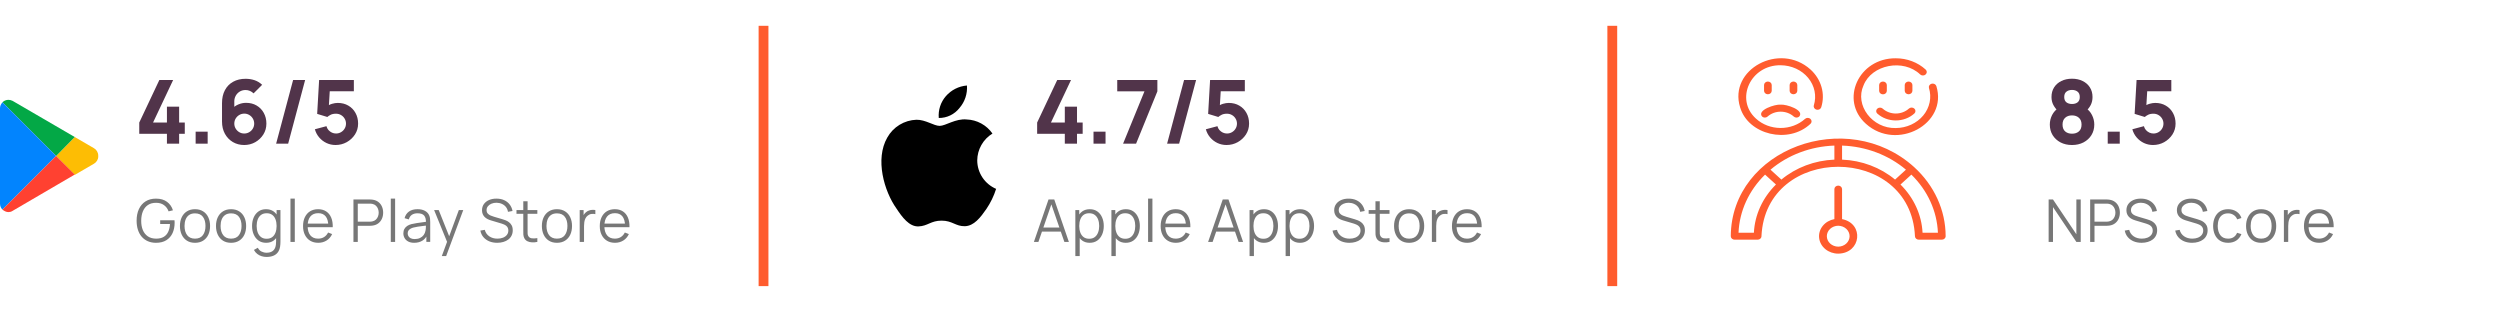 <svg fill="none" height="64" viewBox="0 0 509 64" width="509" xmlns="http://www.w3.org/2000/svg" xmlns:xlink="http://www.w3.org/1999/xlink"><clipPath id="a"><path d="m352.262 11.754h44v40h-44z"/></clipPath><path d="m20.001 31.682v.214c0 .571-.357 1.143-.857 1.429l-3.929 2.286-3.786-3.857 3.786-3.857 3.929 2.286c.5.286.857.857.857 1.5z" fill="#fdbd04"/><path d="m15.214 27.897-3.786 3.857-10.929-10.929c.286-.286.714-.5 1.214-.5.286 0 .571.071.857.214z" fill="#03a846"/><path d="m11.429 31.754-10.929 10.928c-.286-.286-.5-.714-.5-1.214v-19.429c0-.5.214-.857.5-1.214z" fill="#0284fe"/><path d="m15.214 35.54-12.714 7.429c-.214.143-.5.214-.786.214-.429 0-.857-.214-1.214-.5l10.929-10.929z" fill="#ff4131"/><path d="m33.987 29.254v-2.016h-5.634v-2.286l4.086-8.658h2.808l-4.086 8.658h2.826v-3.24h2.484v3.24h1.152v2.286h-1.152v2.016zm5.845 0v-2.448h2.448v2.448zm9.888.27c-.858 0-1.629-.201-2.313-.603-.678-.402-1.215-.96-1.611-1.674-.396-.72-.594-1.551-.594-2.493v-3.762c0-1.02.198-1.899.594-2.637.396-.744.954-1.314 1.674-1.71.72-.402 1.566-.603 2.538-.603.63 0 1.23.093 1.8.279s1.092.501 1.566.945l-1.746 1.746c-.216-.216-.465-.384-.747-.504s-.573-.18-.873-.18c-.468 0-.876.111-1.224.333-.342.216-.609.501-.801.855-.186.348-.279.72-.279 1.116v1.926l-.414-.45c.372-.378.801-.666 1.287-.864.492-.204.999-.306 1.521-.306.816 0 1.533.183 2.151.549.624.366 1.11.867 1.458 1.503.354.636.531 1.362.531 2.178s-.207 1.554-.621 2.214c-.414.654-.963 1.176-1.647 1.566-.684.384-1.434.576-2.25.576zm0-2.34c.372 0 .711-.09 1.017-.27.312-.18.558-.423.738-.729.186-.306.279-.645.279-1.017s-.09-.711-.27-1.017c-.18-.312-.423-.558-.729-.738-.306-.186-.645-.279-1.017-.279s-.714.093-1.026.279c-.306.18-.552.426-.738.738-.18.306-.27.645-.27 1.017 0 .36.09.693.27.999s.423.552.729.738.645.279 1.017.279zm9.955-10.89h2.448l-3.456 12.96h-2.448zm8.644 13.23c-.654 0-1.269-.135-1.845-.405-.57-.27-1.062-.645-1.476-1.125s-.711-1.038-.891-1.674l2.358-.63c.078.306.216.57.414.792.204.222.438.396.702.522.27.12.546.18.828.18.372 0 .711-.09 1.017-.27.312-.18.558-.423.738-.729.186-.306.279-.645.279-1.017s-.093-.711-.279-1.017c-.18-.306-.426-.549-.738-.729-.306-.18-.645-.27-1.017-.27-.456 0-.828.078-1.116.234-.288.15-.504.294-.648.432l-2.07-.63.396-6.894h7.074v2.286h-5.724l.864-.81-.27 4.446-.414-.504c.324-.264.693-.456 1.107-.576s.801-.18 1.161-.18c.816 0 1.533.183 2.151.549.624.36 1.11.858 1.458 1.494.354.63.531 1.353.531 2.169s-.213 1.554-.639 2.214c-.426.654-.987 1.176-1.683 1.566-.696.384-1.452.576-2.268.576z" fill="#51344a"/><path d="m31.755 49.434c-.608 0-1.156-.106-1.644-.318s-.904-.514-1.248-.906c-.34-.392-.6-.864-.78-1.416-.18-.556-.27-1.176-.27-1.86 0-.904.156-1.692.468-2.364.316-.676.768-1.2 1.356-1.572s1.294-.558 2.118-.558c.92 0 1.668.216 2.244.648.58.428.984 1.004 1.212 1.728l-.888.216c-.188-.528-.498-.95-.93-1.266-.428-.316-.962-.474-1.602-.474-.676-.004-1.238.148-1.686.456-.448.304-.786.732-1.014 1.284-.224.548-.338 1.182-.342 1.902s.106 1.354.33 1.902c.228.544.568.972 1.02 1.284.452.308 1.016.464 1.692.468.62 0 1.132-.12 1.536-.36s.71-.584.918-1.032c.212-.448.332-.978.36-1.59h-1.992v-.756h2.916c.012.092.018.19.018.294.004.1.006.172.006.216 0 .78-.14 1.478-.42 2.094-.28.612-.702 1.096-1.266 1.452-.56.352-1.264.528-2.112.528zm7.945 0c-.644 0-1.194-.146-1.65-.438s-.806-.696-1.05-1.212-.366-1.108-.366-1.776c0-.68.124-1.276.372-1.788s.6-.91 1.056-1.194c.46-.288 1.006-.432 1.638-.432.648 0 1.2.146 1.656.438.46.288.81.69 1.05 1.206.244.512.366 1.102.366 1.77 0 .68-.122 1.278-.366 1.794-.244.512-.596.912-1.056 1.2s-1.01.432-1.65.432zm0-.846c.72 0 1.256-.238 1.608-.714.352-.48.528-1.102.528-1.866 0-.784-.178-1.408-.534-1.872-.352-.464-.886-.696-1.602-.696-.484 0-.884.11-1.2.33-.312.216-.546.518-.702.906-.152.384-.228.828-.228 1.332 0 .78.18 1.406.54 1.878.36.468.89.702 1.59.702zm7.341.846c-.644 0-1.194-.146-1.65-.438s-.806-.696-1.05-1.212-.366-1.108-.366-1.776c0-.68.124-1.276.372-1.788s.6-.91 1.056-1.194c.46-.288 1.006-.432 1.638-.432.648 0 1.2.146 1.656.438.46.288.81.69 1.05 1.206.244.512.366 1.102.366 1.77 0 .68-.122 1.278-.366 1.794-.244.512-.596.912-1.056 1.2s-1.01.432-1.65.432zm0-.846c.72 0 1.256-.238 1.608-.714.352-.48.528-1.102.528-1.866 0-.784-.178-1.408-.534-1.872-.352-.464-.886-.696-1.602-.696-.484 0-.884.11-1.2.33-.312.216-.546.518-.702.906-.152.384-.228.828-.228 1.332 0 .78.18 1.406.54 1.878.36.468.89.702 1.59.702zm7.21 3.726c-.332 0-.66-.05-.984-.15-.32-.096-.616-.25-.888-.462-.272-.208-.5-.48-.684-.816l.798-.444c.18.36.432.618.756.774.328.16.662.24 1.002.24.468 0 .846-.088 1.134-.264.292-.172.504-.428.636-.768s.196-.764.192-1.272v-1.728h.102v-4.65h.786v6.39c0 .184-.006.36-.018.528-.008.172-.026.34-.054.504-.076.484-.234.882-.474 1.194-.236.312-.548.544-.936.696-.384.152-.84.228-1.368.228zm-.06-2.88c-.604 0-1.12-.15-1.548-.45-.428-.304-.756-.714-.984-1.23s-.342-1.098-.342-1.746c0-.644.112-1.224.336-1.74.228-.516.554-.924.978-1.224s.932-.45 1.524-.45c.608 0 1.12.148 1.536.444s.73.702.942 1.218c.216.512.324 1.096.324 1.752 0 .644-.106 1.226-.318 1.746-.212.516-.524.926-.936 1.23-.412.3-.916.45-1.512.45zm.09-.822c.46 0 .84-.112 1.14-.336s.524-.532.672-.924c.148-.396.222-.844.222-1.344 0-.508-.074-.956-.222-1.344-.148-.392-.372-.698-.672-.918-.296-.22-.67-.33-1.122-.33-.464 0-.848.114-1.152.342s-.53.538-.678.93c-.144.392-.216.832-.216 1.32 0 .492.074.936.222 1.332.152.392.378.702.678.93s.676.342 1.128.342zm4.857.642v-8.82h.882v8.82zm5.663.18c-.632 0-1.18-.14-1.644-.42-.46-.28-.818-.674-1.074-1.182s-.384-1.104-.384-1.788c0-.708.126-1.32.378-1.836s.606-.914 1.062-1.194c.46-.28 1.002-.42 1.626-.42.64 0 1.186.148 1.638.444.452.292.794.712 1.026 1.26s.338 1.202.318 1.962h-.9v-.312c-.016-.84-.198-1.474-.546-1.902-.344-.428-.848-.642-1.512-.642-.696 0-1.23.226-1.602.678-.368.452-.552 1.096-.552 1.932 0 .816.184 1.45.552 1.902.372.448.898.672 1.578.672.464 0 .868-.106 1.212-.318.348-.216.622-.526.822-.93l.822.318c-.256.564-.634 1.002-1.134 1.314-.496.308-1.058.462-1.686.462zm-2.478-3.174v-.738h4.95v.738zm9.638 2.994v-8.64h3.336c.084 0 .178.004.282.012.108.004.216.016.324.036.452.068.834.226 1.146.474.316.244.554.552.714.924.164.372.246.784.246 1.236 0 .448-.082.858-.246 1.23s-.404.682-.72.93c-.312.244-.692.4-1.14.468-.108.016-.216.028-.324.036-.104.008-.198.012-.282.012h-2.454v3.282zm.882-4.122h2.43c.072 0 .156-.004.252-.012s.19-.022.282-.042c.296-.064.538-.186.726-.366.192-.18.334-.394.426-.642.096-.248.144-.506.144-.774s-.048-.526-.144-.774c-.092-.252-.234-.468-.426-.648-.188-.18-.43-.302-.726-.366-.092-.02-.186-.032-.282-.036-.096-.008-.18-.012-.252-.012h-2.43zm6.72 4.122v-8.82h.882v8.82zm4.775.18c-.488 0-.898-.088-1.23-.264-.328-.176-.574-.41-.738-.702s-.246-.61-.246-.954c0-.352.07-.652.21-.9.144-.252.338-.458.582-.618.248-.16.534-.282.858-.366.328-.08.69-.15 1.086-.21.4-.064.79-.118 1.17-.162.384-.048.72-.094 1.008-.138l-.312.192c.012-.64-.112-1.114-.372-1.422s-.712-.462-1.356-.462c-.444 0-.82.1-1.128.3-.304.2-.518.516-.642.948l-.858-.252c.148-.58.446-1.03.894-1.35s1.03-.48 1.746-.48c.592 0 1.094.112 1.506.336.416.22.71.54.882.96.08.188.132.398.156.63s.036.468.036.708v4.026h-.786v-1.626l.228.096c-.22.556-.562.98-1.026 1.272s-1.02.438-1.668.438zm.102-.762c.412 0 .772-.074 1.08-.222s.556-.35.744-.606c.188-.26.31-.552.366-.876.048-.208.074-.436.078-.684.004-.252.006-.44.006-.564l.336.174c-.3.04-.626.08-.978.12-.348.04-.692.086-1.032.138-.336.052-.64.114-.912.186-.184.052-.362.126-.534.222-.172.092-.314.216-.426.372-.108.156-.162.35-.162.582 0 .188.046.37.138.546.096.176.248.322.456.438.212.116.492.174.84.174zm5.513 3.462 1.254-3.402.018 1.008-2.838-6.966h.936l2.328 5.826h-.384l2.148-5.826h.9l-3.48 9.36zm11.287-2.7c-.604 0-1.148-.1-1.633-.3-.48-.204-.878-.492-1.194-.864-.312-.372-.516-.814-.612-1.326l.9-.15c.144.56.448 1 .912 1.32.465.316 1.018.474 1.663.474.424 0 .804-.066 1.14-.198.336-.136.6-.328.792-.576s.288-.542.288-.882c0-.224-.04-.414-.12-.57-.08-.16-.186-.292-.318-.396s-.276-.19-.432-.258c-.156-.072-.308-.13-.456-.174l-2.191-.654c-.264-.076-.508-.172-.732-.288-.224-.12-.42-.262-.588-.426-.164-.168-.292-.364-.384-.588s-.138-.48-.138-.768c0-.488.128-.91.384-1.266s.606-.63 1.05-.822c.445-.192.951-.286 1.518-.282.576 0 1.09.102 1.542.306.456.204.832.496 1.128.876.296.376.492.822.588 1.338l-.924.168c-.06-.376-.198-.702-.414-.978s-.492-.488-.828-.636c-.332-.152-.698-.23-1.098-.234-.388 0-.734.066-1.038.198-.3.128-.538.304-.715.528s-.264.48-.264.768c0 .292.08.526.24.702.164.176.364.314.6.414.24.1.472.182.697.246l1.692.498c.176.048.382.118.618.21.24.088.472.216.696.384.228.164.416.38.564.648s.222.608.222 1.02c0 .4-.08.758-.24 1.074-.156.316-.378.582-.666.798-.284.216-.618.38-1.002.492-.38.116-.796.174-1.248.174zm8.162-.18c-.364.076-.724.106-1.08.09-.352-.016-.668-.092-.948-.228-.276-.136-.486-.348-.63-.636-.116-.24-.18-.482-.192-.726-.008-.248-.012-.53-.012-.846v-5.934h.876v5.898c0 .272.002.5.006.684.008.18.05.34.126.48.144.268.372.428.684.48.316.052.706.04 1.17-.036zm-4.248-5.724v-.756h4.248v.756zm8.236 5.904c-.644 0-1.194-.146-1.65-.438s-.806-.696-1.05-1.212-.366-1.108-.366-1.776c0-.68.124-1.276.372-1.788s.6-.91 1.056-1.194c.46-.288 1.006-.432 1.638-.432.648 0 1.2.146 1.656.438.46.288.81.69 1.05 1.206.244.512.366 1.102.366 1.77 0 .68-.122 1.278-.366 1.794-.244.512-.596.912-1.056 1.2s-1.01.432-1.65.432zm0-.846c.72 0 1.256-.238 1.608-.714.352-.48.528-1.102.528-1.866 0-.784-.178-1.408-.534-1.872-.352-.464-.886-.696-1.602-.696-.484 0-.884.11-1.2.33-.312.216-.546.518-.702.906-.152.384-.228.828-.228 1.332 0 .78.18 1.406.54 1.878.36.468.89.702 1.59.702zm4.636.666v-6.48h.792v1.56l-.156-.204c.072-.192.166-.368.282-.528.116-.164.242-.298.378-.402.168-.148.364-.26.588-.336.224-.08.45-.126.678-.138.228-.016.436 0 .624.048v.828c-.236-.06-.494-.074-.774-.042s-.538.144-.774.336c-.216.168-.378.37-.486.606-.108.232-.18.48-.216.744-.036.26-.054.518-.054.774v3.234zm7.189.18c-.632 0-1.18-.14-1.644-.42-.46-.28-.818-.674-1.074-1.182s-.384-1.104-.384-1.788c0-.708.126-1.32.378-1.836s.606-.914 1.062-1.194c.46-.28 1.002-.42 1.626-.42.64 0 1.186.148 1.638.444.452.292.794.712 1.026 1.26s.338 1.202.318 1.962h-.9v-.312c-.016-.84-.198-1.474-.546-1.902-.344-.428-.848-.642-1.512-.642-.696 0-1.23.226-1.602.678-.368.452-.552 1.096-.552 1.932 0 .816.184 1.45.552 1.902.372.448.898.672 1.578.672.464 0 .868-.106 1.212-.318.348-.216.622-.526.822-.93l.822.318c-.256.564-.634 1.002-1.134 1.314-.496.308-1.058.462-1.686.462zm-2.478-3.174v-.738h4.95v.738z" fill="#777"/><path d="m155.453 5.254v53" stroke="#ff5c2e" stroke-width="2"/><path d="m195.352 21.985c.542-.625.955-1.351 1.216-2.136.261-.785.364-1.614.304-2.439-1.665.134-3.21.917-4.303 2.18-.524.605-.92 1.309-1.167 2.071-.246.761-.337 1.564-.268 2.362.813.007 1.615-.173 2.347-.527.731-.353 1.371-.87 1.871-1.51zm3.614 10.672c.01-1.099.299-2.178.842-3.134.542-.956 1.318-1.758 2.257-2.331-.593-.853-1.375-1.557-2.287-2.054-.911-.498-1.926-.777-2.963-.814-2.238-.23-4.304 1.305-5.494 1.305-1.191 0-2.869-1.277-4.734-1.248-1.219.04-2.406.396-3.447 1.032-1.041.636-1.899 1.531-2.491 2.597-2.525 4.389-.645 10.916 1.879 14.459 1.148 1.736 2.582 3.701 4.475 3.629 1.894-.072 2.511-1.176 4.705-1.176 2.195 0 2.869 1.176 4.734 1.133 1.864-.043 3.184-1.779 4.389-3.514.854-1.26 1.52-2.637 1.979-4.088-1.136-.485-2.106-1.292-2.789-2.322-.684-1.03-1.05-2.237-1.055-3.473z" fill="#000"/><path d="m216.796 29.254v-2.016h-5.634v-2.286l4.086-8.658h2.808l-4.086 8.658h2.826v-3.24h2.484v3.24h1.152v2.286h-1.152v2.016zm5.844 0v-2.448h2.448v2.448zm6.018 0 4.356-10.656h-5.544v-2.304h8.172v2.304l-4.338 10.656zm12.419-12.96h2.448l-3.456 12.96h-2.448zm8.644 13.23c-.654 0-1.269-.135-1.845-.405-.57-.27-1.062-.645-1.476-1.125s-.711-1.038-.891-1.674l2.358-.63c.078.306.216.57.414.792.204.222.438.396.702.522.27.12.546.18.828.18.372 0 .711-.09 1.017-.27.312-.18.558-.423.738-.729.186-.306.279-.645.279-1.017s-.093-.711-.279-1.017c-.18-.306-.426-.549-.738-.729-.306-.18-.645-.27-1.017-.27-.456 0-.828.078-1.116.234-.288.15-.504.294-.648.432l-2.07-.63.396-6.894h7.074v2.286h-5.724l.864-.81-.27 4.446-.414-.504c.324-.264.693-.456 1.107-.576s.801-.18 1.161-.18c.816 0 1.533.183 2.151.549.624.36 1.11.858 1.458 1.494.354.63.531 1.353.531 2.169s-.213 1.554-.639 2.214c-.426.654-.987 1.176-1.683 1.566-.696.384-1.452.576-2.268.576z" fill="#51344a"/><path d="m210.502 49.254 2.976-8.64h1.17l2.976 8.64h-.918l-2.826-8.148h.348l-2.808 8.148zm1.326-2.094v-.828h4.464v.828zm10.029 2.274c-.596 0-1.1-.15-1.512-.45-.412-.304-.724-.714-.936-1.23-.212-.52-.318-1.102-.318-1.746 0-.656.106-1.24.318-1.752.216-.516.532-.922.948-1.218s.928-.444 1.536-.444c.592 0 1.1.15 1.524.45s.748.708.972 1.224c.228.516.342 1.096.342 1.74 0 .648-.114 1.23-.342 1.746s-.556.926-.984 1.23c-.428.3-.944.45-1.548.45zm-2.916 2.7v-9.36h.792v4.878h.096v4.482zm2.826-3.522c.452 0 .828-.114 1.128-.342s.524-.538.672-.93c.152-.396.228-.84.228-1.332 0-.488-.074-.928-.222-1.32s-.374-.702-.678-.93c-.3-.228-.682-.342-1.146-.342-.452 0-.828.11-1.128.33-.296.22-.518.526-.666.918-.148.388-.222.836-.222 1.344 0 .5.074.948.222 1.344.148.392.372.7.672.924s.68.336 1.14.336zm7.432.822c-.596 0-1.1-.15-1.512-.45-.412-.304-.724-.714-.936-1.23-.212-.52-.318-1.102-.318-1.746 0-.656.106-1.24.318-1.752.216-.516.532-.922.948-1.218s.928-.444 1.536-.444c.592 0 1.1.15 1.524.45s.748.708.972 1.224c.228.516.342 1.096.342 1.74 0 .648-.114 1.23-.342 1.746s-.556.926-.984 1.23c-.428.3-.944.45-1.548.45zm-2.916 2.7v-9.36h.792v4.878h.096v4.482zm2.826-3.522c.452 0 .828-.114 1.128-.342s.524-.538.672-.93c.152-.396.228-.84.228-1.332 0-.488-.074-.928-.222-1.32s-.374-.702-.678-.93c-.3-.228-.682-.342-1.146-.342-.452 0-.828.11-1.128.33-.296.22-.518.526-.666.918-.148.388-.222.836-.222 1.344 0 .5.074.948.222 1.344.148.392.372.7.672.924s.68.336 1.14.336zm4.641.642v-8.82h.882v8.82zm5.663.18c-.632 0-1.18-.14-1.644-.42-.46-.28-.818-.674-1.074-1.182s-.384-1.104-.384-1.788c0-.708.126-1.32.378-1.836s.606-.914 1.062-1.194c.46-.28 1.002-.42 1.626-.42.64 0 1.186.148 1.638.444.452.292.794.712 1.026 1.26s.338 1.202.318 1.962h-.9v-.312c-.016-.84-.198-1.474-.546-1.902-.344-.428-.848-.642-1.512-.642-.696 0-1.23.226-1.602.678-.368.452-.552 1.096-.552 1.932 0 .816.184 1.45.552 1.902.372.448.898.672 1.578.672.464 0 .868-.106 1.212-.318.348-.216.622-.526.822-.93l.822.318c-.256.564-.634 1.002-1.134 1.314-.496.308-1.058.462-1.686.462zm-2.478-3.174v-.738h4.95v.738zm9.038 2.994 2.976-8.64h1.17l2.976 8.64h-.918l-2.826-8.148h.348l-2.808 8.148zm1.326-2.094v-.828h4.464v.828zm10.029 2.274c-.596 0-1.1-.15-1.512-.45-.412-.304-.724-.714-.936-1.23-.212-.52-.318-1.102-.318-1.746 0-.656.106-1.24.318-1.752.216-.516.532-.922.948-1.218s.928-.444 1.536-.444c.592 0 1.1.15 1.524.45s.748.708.972 1.224c.228.516.342 1.096.342 1.74 0 .648-.114 1.23-.342 1.746s-.556.926-.984 1.23c-.428.3-.944.45-1.548.45zm-2.916 2.7v-9.36h.792v4.878h.096v4.482zm2.826-3.522c.452 0 .828-.114 1.128-.342s.524-.538.672-.93c.152-.396.228-.84.228-1.332 0-.488-.074-.928-.222-1.32s-.374-.702-.678-.93c-.3-.228-.682-.342-1.146-.342-.452 0-.828.11-1.128.33-.296.22-.518.526-.666.918-.148.388-.222.836-.222 1.344 0 .5.074.948.222 1.344.148.392.372.7.672.924s.68.336 1.14.336zm7.432.822c-.596 0-1.1-.15-1.512-.45-.412-.304-.724-.714-.936-1.23-.212-.52-.318-1.102-.318-1.746 0-.656.106-1.24.318-1.752.216-.516.532-.922.948-1.218s.928-.444 1.536-.444c.592 0 1.1.15 1.524.45s.748.708.972 1.224c.228.516.342 1.096.342 1.74 0 .648-.114 1.23-.342 1.746s-.556.926-.984 1.23c-.428.3-.944.45-1.548.45zm-2.916 2.7v-9.36h.792v4.878h.096v4.482zm2.826-3.522c.452 0 .828-.114 1.128-.342s.524-.538.672-.93c.152-.396.228-.84.228-1.332 0-.488-.074-.928-.222-1.32s-.374-.702-.678-.93c-.3-.228-.682-.342-1.146-.342-.452 0-.828.11-1.128.33-.296.22-.518.526-.666.918-.148.388-.222.836-.222 1.344 0 .5.074.948.222 1.344.148.392.372.7.672.924s.68.336 1.14.336zm10.164.822c-.604 0-1.148-.1-1.632-.3-.48-.204-.878-.492-1.194-.864-.312-.372-.516-.814-.612-1.326l.9-.15c.144.56.448 1 .912 1.32.464.316 1.018.474 1.662.474.424 0 .804-.066 1.14-.198.336-.136.6-.328.792-.576s.288-.542.288-.882c0-.224-.04-.414-.12-.57-.08-.16-.186-.292-.318-.396s-.276-.19-.432-.258c-.156-.072-.308-.13-.456-.174l-2.19-.654c-.264-.076-.508-.172-.732-.288-.224-.12-.42-.262-.588-.426-.164-.168-.292-.364-.384-.588s-.138-.48-.138-.768c0-.488.128-.91.384-1.266s.606-.63 1.05-.822.95-.286 1.518-.282c.576 0 1.09.102 1.542.306.456.204.832.496 1.128.876.296.376.492.822.588 1.338l-.924.168c-.06-.376-.198-.702-.414-.978s-.492-.488-.828-.636c-.332-.152-.698-.23-1.098-.234-.388 0-.734.066-1.038.198-.3.128-.538.304-.714.528s-.264.48-.264.768c0 .292.08.526.24.702.164.176.364.314.6.414.24.1.472.182.696.246l1.692.498c.176.048.382.118.618.21.24.088.472.216.696.384.228.164.416.38.564.648s.222.608.222 1.02c0 .4-.08.758-.24 1.074-.156.316-.378.582-.666.798-.284.216-.618.38-1.002.492-.38.116-.796.174-1.248.174zm8.162-.18c-.364.076-.724.106-1.08.09-.352-.016-.668-.092-.948-.228-.276-.136-.486-.348-.63-.636-.116-.24-.18-.482-.192-.726-.008-.248-.012-.53-.012-.846v-5.934h.876v5.898c0 .272.002.5.006.684.008.18.05.34.126.48.144.268.372.428.684.48.316.052.706.04 1.17-.036zm-4.248-5.724v-.756h4.248v.756zm8.237 5.904c-.644 0-1.194-.146-1.65-.438s-.806-.696-1.05-1.212-.366-1.108-.366-1.776c0-.68.124-1.276.372-1.788s.6-.91 1.056-1.194c.46-.288 1.006-.432 1.638-.432.648 0 1.2.146 1.656.438.46.288.81.69 1.05 1.206.244.512.366 1.102.366 1.77 0 .68-.122 1.278-.366 1.794-.244.512-.596.912-1.056 1.2s-1.01.432-1.65.432zm0-.846c.72 0 1.256-.238 1.608-.714.352-.48.528-1.102.528-1.866 0-.784-.178-1.408-.534-1.872-.352-.464-.886-.696-1.602-.696-.484 0-.884.11-1.2.33-.312.216-.546.518-.702.906-.152.384-.228.828-.228 1.332 0 .78.18 1.406.54 1.878.36.468.89.702 1.59.702zm4.635.666v-6.48h.792v1.56l-.156-.204c.072-.192.166-.368.282-.528.116-.164.242-.298.378-.402.168-.148.364-.26.588-.336.224-.08.45-.126.678-.138.228-.016.436 0 .624.048v.828c-.236-.06-.494-.074-.774-.042s-.538.144-.774.336c-.216.168-.378.37-.486.606-.108.232-.18.48-.216.744-.036.26-.054.518-.054.774v3.234zm7.189.18c-.632 0-1.18-.14-1.644-.42-.46-.28-.818-.674-1.074-1.182s-.384-1.104-.384-1.788c0-.708.126-1.32.378-1.836s.606-.914 1.062-1.194c.46-.28 1.002-.42 1.626-.42.64 0 1.186.148 1.638.444.452.292.794.712 1.026 1.26s.338 1.202.318 1.962h-.9v-.312c-.016-.84-.198-1.474-.546-1.902-.344-.428-.848-.642-1.512-.642-.696 0-1.23.226-1.602.678-.368.452-.552 1.096-.552 1.932 0 .816.184 1.45.552 1.902.372.448.898.672 1.578.672.464 0 .868-.106 1.212-.318.348-.216.622-.526.822-.93l.822.318c-.256.564-.634 1.002-1.134 1.314-.496.308-1.058.462-1.686.462zm-2.478-3.174v-.738h4.95v.738z" fill="#777"/><path d="m328.262 5.254v53" stroke="#ff5c2e" stroke-width="2"/><g clip-path="url(#a)" fill="#ff5c2e"><path d="m358.771 23.733c.072.066.158.118.253.154s.196.054.299.054.204-.018.299-.054.181-.088.253-.154c.712-.639 1.671-.997 2.671-.997.999 0 1.959.358 2.67.997.072.066.159.118.253.154.095.036.197.054.299.054.103 0 .205-.018.299-.054.095-.036.181-.088.254-.154 1.134-1.327-2.679-2.551-3.775-2.424-1.086-.136-4.924 1.115-3.775 2.424zm1.951-5.236v-1.184c0-.188-.082-.369-.229-.502-.146-.133-.345-.208-.552-.208s-.406.075-.552.208c-.147.133-.229.314-.229.502v1.184c.004.186.088.363.234.493.146.13.342.203.547.203s.401-.073.547-.203c.146-.13.23-.307.234-.493zm5.209 0v-1.184c0-.188-.082-.369-.229-.502s-.345-.208-.552-.208c-.208 0-.406.075-.553.208-.146.133-.229.314-.229.502v1.184c.004.186.088.363.234.493.147.13.343.203.548.203.204 0 .401-.073.547-.203.146-.13.23-.307.234-.493z"/><path d="m369.836 22.328c.199.051.413.029.593-.062.181-.091.315-.244.373-.424.423-1.342.444-2.762.06-4.114-.383-1.352-1.158-2.586-2.243-3.574-6.273-5.646-16.731-.039-14.335 7.694 1.653 5.621 9.887 7.566 14.335 3.356.142-.134.22-.313.218-.5-.001-.186-.084-.364-.228-.496-.145-.132-.341-.206-.546-.208-.205-.002-.402.07-.549.199-1.333 1.199-3.135 1.868-5.01 1.859s-3.669-.694-4.989-1.905c-4.348-3.929-1.096-10.958 5.028-10.866 1.086.008 2.156.243 3.127.688.97.445 1.815 1.087 2.469 1.876.653.789 1.098 1.705 1.3 2.676.201.971.154 1.971-.139 2.922-.028.09-.037.183-.025.276.012.093.043.182.093.264.05.082.117.153.197.211s.172.101.271.127zm22.22-7.167c.073-.066.13-.144.169-.23.04-.086.06-.178.06-.272s-.02-.186-.06-.272c-.039-.086-.096-.164-.169-.23-.796-.728-1.743-1.305-2.787-1.698-1.043-.393-2.161-.594-3.291-.591-7.579-.065-11.465 8.524-6.076 13.339 6.27 5.645 16.728.04 14.338-7.688-.06-.178-.195-.327-.375-.415-.18-.089-.391-.11-.587-.058-.197.051-.364.171-.465.332-.101.162-.128.353-.076.533.293.952.34 1.952.138 2.922-.201.971-.646 1.887-1.299 2.676-.654.789-1.499 1.431-2.469 1.876-.971.445-2.041.68-3.128.688-4.788.128-8.398-4.666-6.567-8.682 1.654-4.241 8.12-5.503 11.539-2.229.073.066.159.118.254.154.094.036.196.054.299.054.102 0 .204-.018.299-.054.094-.036.18-.088.253-.154z"/><path d="m382.205 23.113c1.005.904 2.361 1.41 3.775 1.41 1.413 0 2.77-.507 3.775-1.411.073-.066.131-.144.171-.23s.06-.179.061-.273c0-.094-.02-.186-.059-.273-.04-.086-.097-.165-.17-.231s-.159-.119-.255-.154c-.095-.036-.197-.054-.3-.054s-.205.019-.3.055-.181.089-.253.156c-.709.643-1.669 1.004-2.67 1.004s-1.962-.361-2.671-1.004c-.147-.129-.344-.2-.549-.198-.204.002-.399.077-.544.208-.144.131-.227.309-.229.495s.076.365.218.499zm1.171-3.906c.102 0.0.204-.018.299-.054s.181-.088.253-.154c.073-.066.13-.144.17-.23.039-.086.059-.179.059-.272v-1.184c0-.188-.082-.369-.229-.502-.146-.133-.345-.208-.552-.208s-.406.075-.553.208c-.146.133-.229.314-.229.502v1.184c0 .093.021.186.06.272s.097.165.169.23c.073.066.159.118.254.154s.196.054.299.054zm5.99-.71v-1.184c0-.188-.083-.369-.229-.502-.147-.133-.345-.208-.553-.208-.207 0-.406.075-.552.208-.147.133-.229.314-.229.502v1.184c.004.186.088.363.234.493.146.13.343.203.547.203.205 0 .401-.073.547-.203.147-.13.231-.307.235-.493zm.364 15.531c-13.689-12.394-37.247-3.697-37.343 14.062 0 .093.02.186.059.272.039.086.097.165.169.23.073.066.159.118.254.154.095.036.196.054.299.054h4.687c.103 0 .205-.018.299-.054.095-.036.181-.088.254-.154.073-.066.13-.144.169-.231.04-.086.06-.179.06-.272.86-18.848 30.397-18.835 31.25 0 0 .093.02.186.059.272s.097.165.169.23c.073.066.159.118.254.154.095.036.196.054.299.054h4.687c.103 0 .205-.018.299-.054.095-.036.181-.088.254-.154.073-.066.13-.144.169-.231.04-.086.06-.179.06-.272-.004-5.274-2.308-10.33-6.407-14.062zm-32.638 13.351h-3.128c.184-4.403 2.101-8.6 5.402-11.827l2.219 2.017c-2.718 2.689-4.309 6.162-4.493 9.81zm16.388-14.88c-4.01.162-7.83 1.601-10.791 4.065l-2.217-2.015c3.55-3 8.166-4.741 13.008-4.908zm1.563 0v-2.858c4.843.167 9.459 1.909 13.008 4.908l-2.217 2.015c-2.96-2.465-6.781-3.904-10.791-4.065zm16.389 14.88c-.185-3.648-1.775-7.121-4.494-9.81l2.219-2.017c3.301 3.227 5.218 7.423 5.403 11.827z"/><path d="m375.043 44.61v-6.109c0-.188-.083-.369-.229-.502-.147-.133-.345-.208-.552-.208-.208 0-.406.075-.553.208-.146.133-.229.314-.229.502v6.109c-.948.176-1.791.666-2.365 1.375-.573.709-.837 1.586-.74 2.462.098.876.549 1.687 1.267 2.277.718.59 1.652.917 2.62.917 4.69-.069 5.318-6.136.781-7.03zm-.781 5.61c-.617-.006-1.207-.234-1.641-.632s-.677-.937-.677-1.498.243-1.099.677-1.498 1.024-.626 1.641-.632c.617.006 1.206.234 1.64.632s.677.937.677 1.498c0 .561-.243 1.099-.677 1.498-.434.399-1.023.626-1.64.632z"/></g><path d="m421.86 29.524c-.876 0-1.656-.177-2.34-.531-.678-.36-1.212-.852-1.602-1.476-.384-.63-.576-1.347-.576-2.151 0-.684.153-1.329.459-1.935.312-.606.759-1.101 1.341-1.485l-.054.756c-.438-.426-.783-.876-1.035-1.35-.246-.474-.369-1.008-.369-1.602 0-.75.177-1.404.531-1.962.36-.558.852-.99 1.476-1.296.63-.312 1.353-.468 2.169-.468s1.536.156 2.16.468c.63.306 1.122.738 1.476 1.296.36.558.54 1.212.54 1.962 0 .594-.117 1.128-.351 1.602-.234.468-.591.924-1.071 1.368v-.756c.57.36 1.008.846 1.314 1.458.312.612.468 1.26.468 1.944 0 .804-.195 1.521-.585 2.151-.39.624-.927 1.116-1.611 1.476-.684.354-1.464.531-2.34.531zm0-2.304c.576 0 1.044-.156 1.404-.468s.54-.774.54-1.386c0-.606-.18-1.068-.54-1.386-.36-.324-.828-.486-1.404-.486s-1.041.162-1.395.486c-.354.318-.531.78-.531 1.386 0 .612.177 1.074.531 1.386s.819.468 1.395.468zm0-6.048c.468 0 .849-.114 1.143-.342.294-.234.441-.594.441-1.08s-.147-.846-.441-1.08c-.294-.24-.675-.36-1.143-.36s-.849.12-1.143.36c-.294.234-.441.594-.441 1.08s.147.846.441 1.08c.294.228.675.342 1.143.342zm7.273 8.082v-2.448h2.448v2.448zm9.221.27c-.654 0-1.269-.135-1.845-.405-.57-.27-1.062-.645-1.476-1.125s-.711-1.038-.891-1.674l2.358-.63c.078.306.216.57.414.792.204.222.438.396.702.522.27.12.546.18.828.18.372 0 .711-.09 1.017-.27.312-.18.558-.423.738-.729.186-.306.279-.645.279-1.017s-.093-.711-.279-1.017c-.18-.306-.426-.549-.738-.729-.306-.18-.645-.27-1.017-.27-.456 0-.828.078-1.116.234-.288.15-.504.294-.648.432l-2.07-.63.396-6.894h7.074v2.286h-5.724l.864-.81-.27 4.446-.414-.504c.324-.264.693-.456 1.107-.576s.801-.18 1.161-.18c.816 0 1.533.183 2.151.549.624.36 1.11.858 1.458 1.494.354.63.531 1.353.531 2.169s-.213 1.554-.639 2.214c-.426.654-.987 1.176-1.683 1.566-.696.384-1.452.576-2.268.576z" fill="#51344a"/><path d="m417.102 49.254v-8.64h.888l4.758 7.08v-7.08h.888v8.64h-.888l-4.758-7.086v7.086zm8.455 0v-8.64h3.336c.084 0 .178.004.282.012.108.004.216.016.324.036.452.068.834.226 1.146.474.316.244.554.552.714.924.164.372.246.784.246 1.236 0 .448-.082.858-.246 1.23s-.404.682-.72.93c-.312.244-.692.4-1.14.468-.108.016-.216.028-.324.036-.104.008-.198.012-.282.012h-2.454v3.282zm.882-4.122h2.43c.072 0 .156-.004.252-.012s.19-.022.282-.042c.296-.064.538-.186.726-.366.192-.18.334-.394.426-.642.096-.248.144-.506.144-.774s-.048-.526-.144-.774c-.092-.252-.234-.468-.426-.648-.188-.18-.43-.302-.726-.366-.092-.02-.186-.032-.282-.036-.096-.008-.18-.012-.252-.012h-2.43zm9.6 4.302c-.604 0-1.148-.1-1.632-.3-.48-.204-.878-.492-1.194-.864-.312-.372-.516-.814-.612-1.326l.9-.15c.144.56.448 1 .912 1.32.464.316 1.018.474 1.662.474.424 0 .804-.066 1.14-.198.336-.136.6-.328.792-.576s.288-.542.288-.882c0-.224-.04-.414-.12-.57-.08-.16-.186-.292-.318-.396s-.276-.19-.432-.258c-.156-.072-.308-.13-.456-.174l-2.19-.654c-.264-.076-.508-.172-.732-.288-.224-.12-.42-.262-.588-.426-.164-.168-.292-.364-.384-.588s-.138-.48-.138-.768c0-.488.128-.91.384-1.266s.606-.63 1.05-.822.95-.286 1.518-.282c.576 0 1.09.102 1.542.306.456.204.832.496 1.128.876.296.376.492.822.588 1.338l-.924.168c-.06-.376-.198-.702-.414-.978s-.492-.488-.828-.636c-.332-.152-.698-.23-1.098-.234-.388 0-.734.066-1.038.198-.3.128-.538.304-.714.528s-.264.48-.264.768c0 .292.08.526.24.702.164.176.364.314.6.414.24.1.472.182.696.246l1.692.498c.176.048.382.118.618.21.24.088.472.216.696.384.228.164.416.38.564.648s.222.608.222 1.02c0 .4-.08.758-.24 1.074-.156.316-.378.582-.666.798-.284.216-.618.38-1.002.492-.38.116-.796.174-1.248.174zm10.277 0c-.604 0-1.148-.1-1.632-.3-.48-.204-.878-.492-1.194-.864-.312-.372-.516-.814-.612-1.326l.9-.15c.144.56.448 1 .912 1.32.464.316 1.018.474 1.662.474.424 0 .804-.066 1.14-.198.336-.136.6-.328.792-.576s.288-.542.288-.882c0-.224-.04-.414-.12-.57-.08-.16-.186-.292-.318-.396s-.276-.19-.432-.258c-.156-.072-.308-.13-.456-.174l-2.19-.654c-.264-.076-.508-.172-.732-.288-.224-.12-.42-.262-.588-.426-.164-.168-.292-.364-.384-.588s-.138-.48-.138-.768c0-.488.128-.91.384-1.266s.606-.63 1.05-.822.95-.286 1.518-.282c.576 0 1.09.102 1.542.306.456.204.832.496 1.128.876.296.376.492.822.588 1.338l-.924.168c-.06-.376-.198-.702-.414-.978s-.492-.488-.828-.636c-.332-.152-.698-.23-1.098-.234-.388 0-.734.066-1.038.198-.3.128-.538.304-.714.528s-.264.48-.264.768c0 .292.08.526.24.702.164.176.364.314.6.414.24.1.472.182.696.246l1.692.498c.176.048.382.118.618.21.24.088.472.216.696.384.228.164.416.38.564.648s.222.608.222 1.02c0 .4-.08.758-.24 1.074-.156.316-.378.582-.666.798-.284.216-.618.38-1.002.492-.38.116-.796.174-1.248.174zm7.322 0c-.652 0-1.204-.146-1.656-.438s-.796-.694-1.032-1.206c-.232-.516-.352-1.108-.36-1.776.008-.68.132-1.276.372-1.788.24-.516.586-.916 1.038-1.2.452-.288 1-.432 1.644-.432.656 0 1.226.16 1.71.48.488.32.822.758 1.002 1.314l-.864.276c-.152-.388-.394-.688-.726-.9-.328-.216-.704-.324-1.128-.324-.476 0-.87.11-1.182.33-.312.216-.544.518-.696.906s-.23.834-.234 1.338c.008.776.188 1.4.54 1.872.352.468.876.702 1.572.702.44 0 .814-.1 1.122-.3.312-.204.548-.5.708-.888l.888.264c-.24.576-.592 1.016-1.056 1.32-.464.3-1.018.45-1.662.45zm6.727 0c-.644 0-1.194-.146-1.65-.438s-.806-.696-1.05-1.212-.366-1.108-.366-1.776c0-.68.124-1.276.372-1.788s.6-.91 1.056-1.194c.46-.288 1.006-.432 1.638-.432.648 0 1.2.146 1.656.438.46.288.81.69 1.05 1.206.244.512.366 1.102.366 1.77 0 .68-.122 1.278-.366 1.794-.244.512-.596.912-1.056 1.2s-1.01.432-1.65.432zm0-.846c.72 0 1.256-.238 1.608-.714.352-.48.528-1.102.528-1.866 0-.784-.178-1.408-.534-1.872-.352-.464-.886-.696-1.602-.696-.484 0-.884.11-1.2.33-.312.216-.546.518-.702.906-.152.384-.228.828-.228 1.332 0 .78.18 1.406.54 1.878.36.468.89.702 1.59.702zm4.635.666v-6.48h.792v1.56l-.156-.204c.072-.192.166-.368.282-.528.116-.164.242-.298.378-.402.168-.148.364-.26.588-.336.224-.08.45-.126.678-.138.228-.016.436 0 .624.048v.828c-.236-.06-.494-.074-.774-.042s-.538.144-.774.336c-.216.168-.378.37-.486.606-.108.232-.18.48-.216.744-.036.26-.054.518-.054.774v3.234zm7.189.18c-.632 0-1.18-.14-1.644-.42-.46-.28-.818-.674-1.074-1.182s-.384-1.104-.384-1.788c0-.708.126-1.32.378-1.836s.606-.914 1.062-1.194c.46-.28 1.002-.42 1.626-.42.64 0 1.186.148 1.638.444.452.292.794.712 1.026 1.26s.338 1.202.318 1.962h-.9v-.312c-.016-.84-.198-1.474-.546-1.902-.344-.428-.848-.642-1.512-.642-.696 0-1.23.226-1.602.678-.368.452-.552 1.096-.552 1.932 0 .816.184 1.45.552 1.902.372.448.898.672 1.578.672.464 0 .868-.106 1.212-.318.348-.216.622-.526.822-.93l.822.318c-.256.564-.634 1.002-1.134 1.314-.496.308-1.058.462-1.686.462zm-2.478-3.174v-.738h4.95v.738z" fill="#777"/></svg>